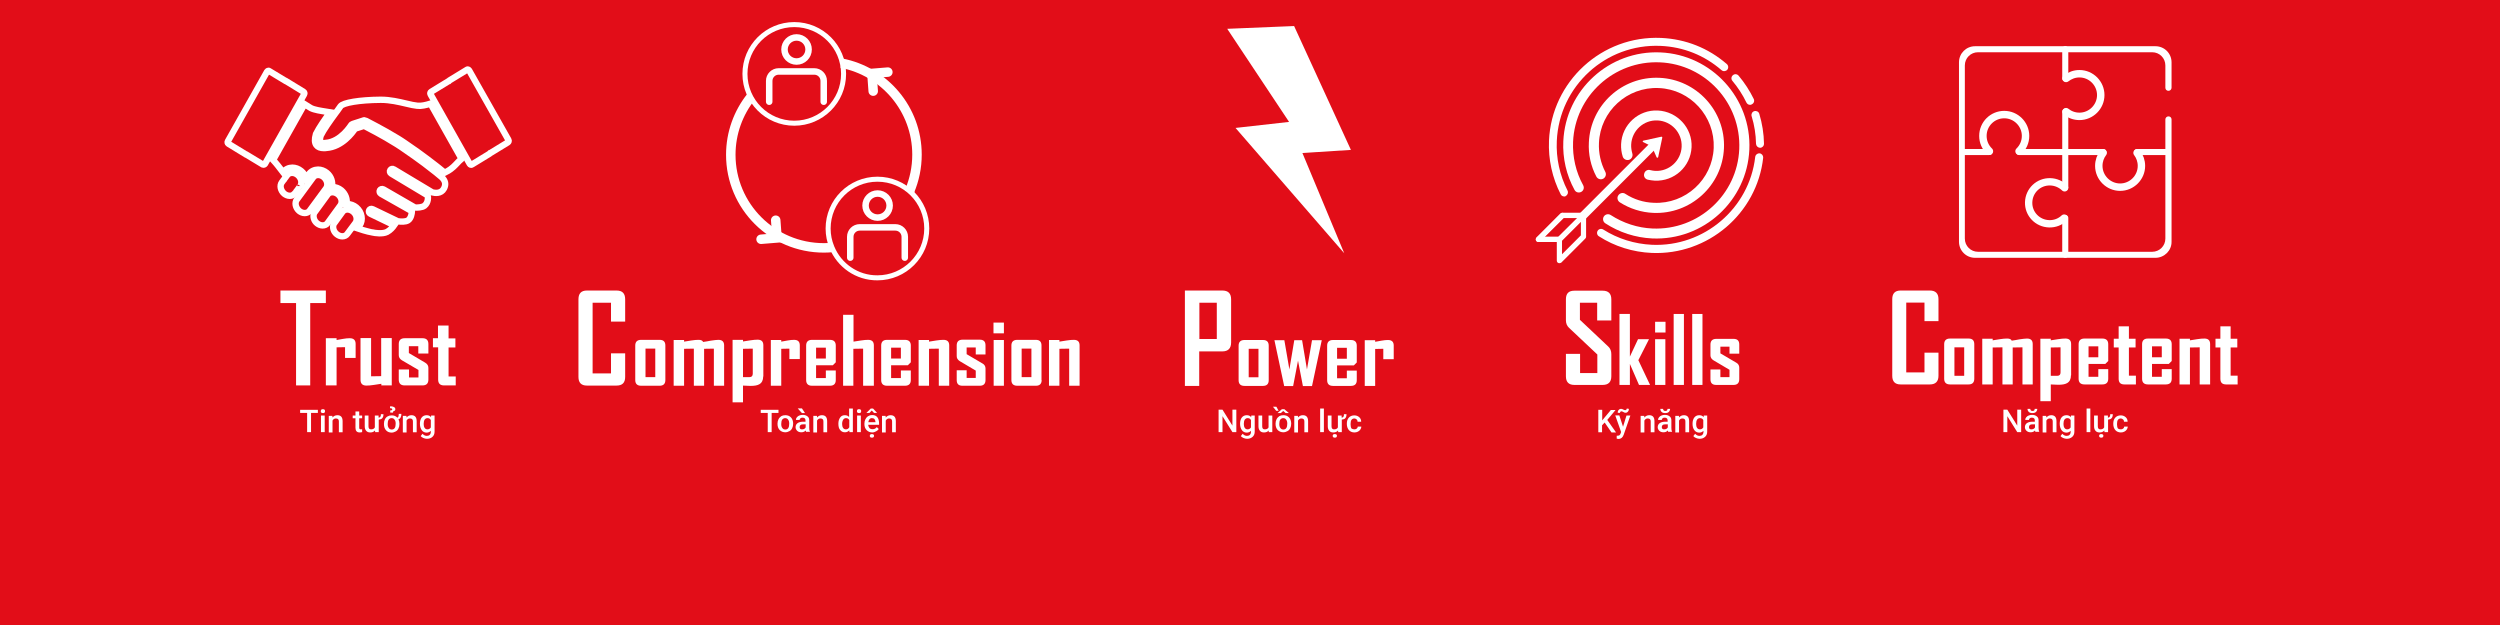 <?xml version="1.0" encoding="UTF-8"?> <!-- Generator: Adobe Illustrator 25.3.1, SVG Export Plug-In . SVG Version: 6.00 Build 0) --> <svg xmlns="http://www.w3.org/2000/svg" xmlns:xlink="http://www.w3.org/1999/xlink" version="1.1" id="Layer_1" x="0px" y="0px" viewBox="0 0 1536 384" style="enable-background:new 0 0 1536 384;" xml:space="preserve"> <style type="text/css"> .st0{fill:#E20D18;} .st1{fill:none;stroke:#FFFFFF;stroke-width:3.905;stroke-miterlimit:10;} .st2{fill:#FFFFFF;} .st3{fill:none;stroke:#FFFFFF;stroke-width:3.088;stroke-miterlimit:10;} .st4{fill:none;stroke:#FFFFFF;stroke-width:5.824;stroke-miterlimit:10;} .st5{fill:none;stroke:#FFFFFF;stroke-width:5.824;stroke-linecap:round;stroke-miterlimit:10;} .st6{fill:none;stroke:#FFFFFF;stroke-width:4;stroke-miterlimit:10;} .st7{fill:none;stroke:#FFFFFF;stroke-width:4;stroke-linecap:round;stroke-miterlimit:10;} .st8{fill:none;stroke:#FFFFFF;stroke-width:3.728;stroke-linecap:round;stroke-miterlimit:10;} .st9{fill:none;stroke:#FFFFFF;stroke-width:4.507;stroke-linecap:round;stroke-miterlimit:10;} .st10{fill:none;stroke:#FFFFFF;stroke-width:4.556;stroke-linecap:round;stroke-miterlimit:10;} .st11{fill:none;stroke:#FFFFFF;stroke-width:4.572;stroke-linecap:round;stroke-miterlimit:10;} </style> <rect class="st0" width="1536" height="384"></rect> <g> <path class="st1" d="M267.8,105.9c-2-1.6-4.6-3.6-7.1-5.5c-3.4-2.5-8-5.9-14.1-10c-0.7-0.5-1.5-1-2.3-1.5c-0.4-0.3-0.9-0.5-1.3-0.8 c-7.6-4.8-17-9.6-19.3-10.8l-5.6,1.8c-1.5,2.3-7.9,11.1-17.6,11.8c-0.5,0.1-1.1,0.1-1.5,0.1c-2.2,0-3.7-0.6-4.6-1.8 c-1.1-1.5-1.2-3.6-0.3-6.7c0-0.1,0.1-0.2,0.1-0.3c1.8-3.6,5.4-8.8,8.6-13.2c-0.6-0.1-1.3-0.2-1.9-0.3c-3.8-0.6-7.8-1.2-9.9-2.3 c-0.9-0.5-2.3-1.4-3.9-2.4l-19.3,34.3l1.6,1.8c0.1,0.1,2,2.4,4.6,5.8l0-0.1c1.3-1.8,3.4-2.8,5.6-2.8c1.9,0,3.8,0.7,5.4,2 c1.5,1.2,2.5,2.8,3,4.5l1.8-2.5c1.3-1.8,3.4-2.8,5.6-2.8c1.9,0,3.8,0.7,5.4,2c2.7,2.2,3.8,5.7,3.1,8.7c0.1,0,0.2,0,0.4,0 c1.9,0,3.8,0.7,5.4,2c2.6,2.2,3.8,5.6,3.2,8.5c0.2,0,0.4,0,0.6,0c1.9,0,3.8,0.7,5.4,2c3.5,2.9,4.4,7.9,2,11.2l-1.3,1.7 c5.6,1.9,8.9,2.5,9,2.5c0,0,0.1,0,0.1,0c1.6,0.4,6.4,1.1,9.1-0.3c2-1.1,3.5-2.8,4.4-4.1l-14.7-7.1c-0.8-0.4-1.1-1.3-0.7-2.1 c0.4-0.8,1.3-1.1,2.1-0.7l15.6,7.5c0.1,0,0.2,0,0.4,0c1.1,0.2,4.2,0.4,5.8-0.6c1.9-1.3,2.3-4.2,2.4-5.6L234,119 c-0.7-0.4-1-1.4-0.6-2.1c0.4-0.7,1.4-1,2.1-0.6l19.4,11.2c1.4,0.1,4.5,0,5.9-1.1c2.5-2,2.2-5.3,2-6.3l-22.5-13.5 c-0.7-0.4-1-1.4-0.5-2.1c0.4-0.7,1.4-1,2.1-0.5l23.7,14.2c1.6,0.4,5.4,1,7.2-2.4c1.3-2.5,0.9-4.8-1.5-7L267.8,105.9z"></path> <path class="st1" d="M200.3,115.8c1.5-2,0.8-5.1-1.4-7c-1-0.8-2.2-1.3-3.4-1.3c-1.3,0-2.4,0.5-3.1,1.5l-10,13.6 c-1.5,2-0.8,5.1,1.4,7c1,0.8,2.2,1.3,3.4,1.3c1.3,0,2.4-0.5,3.1-1.5l0,0L200.3,115.8z"></path> <path class="st1" d="M207.7,119.4c-1-0.8-2.2-1.3-3.4-1.3c-1,0-1.9,0.3-2.6,0.9c-0.2,0.2-8.2,11.2-8.2,11.2 c-0.1,0.1-0.1,0.2-0.2,0.3c-0.1,0.2-0.3,0.4-0.4,0.7c-0.7,1.9,0,4.5,1.9,6c1,0.8,2.2,1.3,3.4,1.3c1.3,0,2.4-0.5,3.1-1.5l7.7-10.6 C210.6,124.4,210,121.3,207.7,119.4"></path> <path class="st1" d="M216.9,130c-1-0.8-2.2-1.3-3.4-1.3c-1.3,0-2.4,0.5-3.1,1.5c0,0-5.3,7.3-5.4,7.5c-0.8,2-0.1,4.6,1.9,6.2 c1,0.8,2.2,1.3,3.4,1.3c1.3,0,2.4-0.5,3.1-1.5l5-6.7C219.8,135,219.2,131.8,216.9,130"></path> <path class="st1" d="M184.5,114.3c1.3-2,0.6-5-1.6-6.8c-1-0.8-2.2-1.3-3.4-1.3c-1.3,0-2.4,0.5-3.1,1.5l-3.2,4.3 c-1.5,2-0.8,5.1,1.4,7c1,0.8,2.2,1.3,3.4,1.3c1,0,1.9-0.3,2.5-0.9C180.9,119.3,184.5,114.4,184.5,114.3"></path> <path class="st1" d="M256.6,65c-2-0.2-4.4-0.7-7.2-1.4c-4.3-1-9.7-2.3-15.3-2.3l-0.4,0c-12.7,0.1-23,1.8-24.5,4 c-0.4,0.5-0.8,1.1-1.2,1.7c-0.3,0.5-0.7,0.9-1,1.4c-0.3,0.4-0.6,0.8-0.9,1.2c-3.3,4.5-7.3,10.1-9.1,13.8c-0.7,2.6-0.4,3.5-0.2,3.9 c0.4,0.5,1.3,0.6,2.1,0.6c0.4,0,0.8,0,1.3-0.1c9.3-0.7,15.4-10.8,15.5-10.9c0.2-0.3,0.5-0.6,0.9-0.7l3.1-1l3.7-1.2 c0.2,0,0.3-0.1,0.5-0.1c0.2,0,0.5,0.1,0.7,0.2c0.1,0.1,11.1,5.6,20,11.1c0.6,0.4,1.3,0.8,1.9,1.2c0.7,0.5,1.4,0.9,2.1,1.4 c6,4.1,10.5,7.3,13.9,9.9c5,3.7,7.3,5.7,7.5,5.8l0,0l3.2,2.6c0,0,0,0,0,0c1-0.5,3.1-1.5,5.3-3.5c1-0.9,1.6-1.6,2.3-2.3 c0.8-0.9,1.6-1.7,2.7-2.6c0,0,0.1,0,0.1-0.1l-19.1-33.9C261.6,64.6,258.9,65.2,256.6,65"></path> <path class="st1" d="M186.9,57.9l-24.1,42.8c-0.3,0.4-0.8,0.6-1.3,0.4l-10.1-6.1h0c-0.1,0-0.2-0.1-0.3-0.1l-10.8-6.6 c-0.5-0.3-0.6-1-0.3-1.5l24.1-42.8c0.2-0.3,0.5-0.5,0.8-0.5c0.2,0,0.3,0,0.4,0.1l10.1,6.1c0.1,0,0.2,0.1,0.3,0.1l10.8,6.6 C187,56.7,187.2,57.4,186.9,57.9z"></path> <path class="st1" d="M312,87.5l-10.8,6.6c-0.1,0-0.1,0.1-0.2,0.1c-0.1,0.1-0.2,0.2-0.3,0.3l-10.8,6.6c-0.4,0.3-1,0.1-1.3-0.4 l-24.1-42.8c-0.3-0.5-0.1-1.2,0.4-1.5l10.8-6.6c0.1,0,0.1-0.1,0.2-0.1c0.1-0.1,0.2-0.2,0.3-0.3l10.8-6.6c0.1-0.1,0.3-0.1,0.4-0.1 c0.3,0,0.6,0.2,0.8,0.5L312.4,86C312.7,86.5,312.5,87.2,312,87.5z"></path> </g> <g> <path class="st2" d="M200.2,186.2h-9.6v50.6h-8.7v-50.6h-9.6v-7.7h27.9V186.2z"></path> <path class="st2" d="M218.5,219.9h-6.5v-6.6l-5.2,0.1v23.4h-6.6v-29h6.6v1.1c1.4-0.2,2.7-0.5,4-0.7c1.6-0.3,3-0.4,4.1-0.4 c2.4,0,3.6,1.2,3.6,3.5V219.9z"></path> <path class="st2" d="M240.8,236.8h-6.5v-1c-1.5,0.2-3,0.5-4.6,0.7c-1.9,0.3-3.4,0.4-4.6,0.4c-2.4,0-3.6-1.2-3.6-3.6v-25.6h6.5v23.5 l6.2-0.1v-23.4h6.5V236.8z"></path> <path class="st2" d="M263.2,233.2c0,2.4-1.2,3.6-3.6,3.6h-11c-2.4,0-3.6-1.2-3.6-3.6V227h6.3v4.9h5.8v-4.6l-10.1-5.9 c-1.3-0.8-2-1.8-2-3.2v-6.8c0-2.4,1.2-3.6,3.7-3.6h10.9c2.4,0,3.6,1.2,3.6,3.6v5.8H257v-4.5h-5.8v4.2l10,5.9c1.3,0.8,2,1.8,2,3.2 V233.2z"></path> <path class="st2" d="M280.1,236.8h-7.3c-2.4,0-3.6-1.2-3.6-3.6v-19.8H266v-5.6h3.1V200h6.5v7.9h4.2v5.6h-4.2v17.8h4.4V236.8z"></path> </g> <g> <path class="st2" d="M384.1,231.6c0,3.6-1.8,5.3-5.3,5.3h-18.2c-3.5,0-5.2-1.8-5.2-5.3v-47.7c0-3.6,1.7-5.4,5.2-5.4h18.2 c3.6,0,5.3,1.8,5.3,5.4v13.7h-8.7V186h-11.3v43.4h11.3v-12.3h8.7V231.6z"></path> <path class="st2" d="M408.8,233.5c0,2.3-1.2,3.5-3.5,3.5h-11.4c-2.4,0-3.6-1.2-3.6-3.5v-21.2c0-2.3,1.2-3.5,3.6-3.5h11.4 c2.4,0,3.5,1.2,3.5,3.5V233.5z M402.6,231.7v-17.5h-6v17.5H402.6z"></path> <path class="st2" d="M444.9,237h-6.3v-22.8l-6,0.1V237h-6.3v-22.8l-6,0.1V237h-6.4v-28.1h6.4v1c1.5-0.2,3-0.5,4.4-0.7 c1.8-0.3,3.3-0.4,4.5-0.4c1.5,0,2.4,0.4,2.8,1.3c1.6-0.2,3.1-0.5,4.7-0.8c2.1-0.3,3.6-0.5,4.7-0.5c2.3,0,3.5,1.1,3.5,3.4V237z"></path> <path class="st2" d="M468.9,231.3c0,2.3-0.8,3.9-2.4,4.8c-1.2,0.7-3,1-5.4,1c-0.6,0-1.3,0-2.4-0.1c-1,0-1.7-0.1-2.2-0.1v10.3h-6.4 v-38.4h6.4v1c1.5-0.2,3-0.5,4.5-0.7c1.9-0.3,3.4-0.4,4.5-0.4c2.3,0,3.5,1.1,3.5,3.4V231.3z M462.5,229.6v-15.4l-6,0.1v17.4h4 C461.8,231.7,462.5,231,462.5,229.6z"></path> <path class="st2" d="M491.3,220.6H485v-6.4l-5,0.1V237h-6.4v-28.1h6.4v1c1.3-0.2,2.6-0.5,3.9-0.7c1.6-0.3,2.9-0.4,4-0.4 c2.3,0,3.5,1.1,3.5,3.4V220.6z"></path> <path class="st2" d="M513.5,233.5c0,2.3-1.2,3.5-3.6,3.5h-11c-2.4,0-3.6-1.2-3.6-3.5v-21.2c0-2.3,1.2-3.5,3.6-3.5h11 c2.4,0,3.6,1.2,3.6,3.5v10.3l-1.8,1.8h-10.3v7.9h6v-4.7h6.1V233.5z M507.4,220.3v-6.7h-6v6.7H507.4z"></path> <path class="st2" d="M536.7,237h-6.4v-22.8l-6,0.1V237H518v-43.6h6.4v16.5c1.5-0.2,3-0.5,4.5-0.7c1.9-0.3,3.4-0.4,4.5-0.4 c2.3,0,3.5,1.1,3.5,3.4V237z"></path> <path class="st2" d="M559.6,233.5c0,2.3-1.2,3.5-3.6,3.5h-11c-2.4,0-3.6-1.2-3.6-3.5v-21.2c0-2.3,1.2-3.5,3.6-3.5h11 c2.4,0,3.6,1.2,3.6,3.5v10.3l-1.8,1.8h-10.3v7.9h6v-4.7h6.1V233.5z M553.5,220.3v-6.7h-6v6.7H553.5z"></path> <path class="st2" d="M583.2,237h-6.4v-22.8l-6,0.1V237h-6.4v-28.1h6.4v1c1.5-0.2,3-0.5,4.4-0.7c1.8-0.3,3.3-0.4,4.5-0.4 c2.3,0,3.5,1.1,3.5,3.4V237z"></path> <path class="st2" d="M605.5,233.5c0,2.3-1.2,3.5-3.5,3.5h-10.7c-2.4,0-3.5-1.2-3.5-3.5v-6h6.1v4.7h5.6v-4.5l-9.8-5.8 c-1.3-0.8-1.9-1.8-1.9-3.1v-6.6c0-2.3,1.2-3.5,3.6-3.5H602c2.4,0,3.5,1.2,3.5,3.5v5.6h-6v-4.3h-5.6v4.1l9.7,5.7 c1.3,0.7,1.9,1.8,1.9,3.1V233.5z"></path> <path class="st2" d="M616.8,204.8h-6.4v-6.6h6.4V204.8z M616.8,237h-6.3v-28.1h6.3V237z"></path> <path class="st2" d="M640,233.5c0,2.3-1.2,3.5-3.5,3.5H625c-2.4,0-3.6-1.2-3.6-3.5v-21.2c0-2.3,1.2-3.5,3.6-3.5h11.4 c2.4,0,3.5,1.2,3.5,3.5V233.5z M633.7,231.7v-17.5h-6v17.5H633.7z"></path> <path class="st2" d="M663.3,237h-6.4v-22.8l-6,0.1V237h-6.4v-28.1h6.4v1c1.5-0.2,3-0.5,4.4-0.7c1.8-0.3,3.3-0.4,4.5-0.4 c2.3,0,3.5,1.1,3.5,3.4V237z"></path> </g> <g> <path class="st2" d="M990,231.2c0,3.5-1.8,5.3-5.3,5.3h-17.4c-3.5,0-5.2-1.8-5.2-5.3v-13.8h8.7v11.8h10.6v-11.4L964,201.4 c-1.3-1.2-1.9-2.8-1.9-4.6v-12.9c0-3.6,1.7-5.3,5.2-5.3h17.4c3.5,0,5.3,1.8,5.3,5.3v13h-8.7v-10.9h-10.6v10.5l17.4,16.4 c1.3,1.2,1.9,2.8,1.9,4.7V231.2z"></path> <path class="st2" d="M1013.8,236.5h-6.8l-5.6-12.9v12.9h-6.4v-43.6h6.4v26.2l5-10.7h6.7v0.1l-6.5,12.8L1013.8,236.5z"></path> <path class="st2" d="M1023.3,204.3h-6.4v-6.6h6.4V204.3z M1023.2,236.5h-6.3v-28.1h6.3V236.5z"></path> <path class="st2" d="M1034.6,236.5h-6.3v-43.6h6.3V236.5z"></path> <path class="st2" d="M1046,236.5h-6.3v-43.6h6.3V236.5z"></path> <path class="st2" d="M1068.6,233c0,2.3-1.2,3.5-3.5,3.5h-10.7c-2.4,0-3.5-1.2-3.5-3.5v-6h6.1v4.7h5.6v-4.5l-9.8-5.8 c-1.3-0.8-1.9-1.8-1.9-3.1v-6.6c0-2.3,1.2-3.5,3.6-3.5h10.6c2.4,0,3.5,1.2,3.5,3.5v5.6h-6v-4.3h-5.6v4.1l9.7,5.7 c1.3,0.7,1.9,1.8,1.9,3.1V233z"></path> </g> <g> <path class="st2" d="M1191,230.9c0,3.5-1.8,5.3-5.3,5.3h-18c-3.4,0-5.1-1.8-5.1-5.3v-47.1c0-3.5,1.7-5.3,5.1-5.3h18 c3.5,0,5.3,1.8,5.3,5.3v13.5h-8.6v-11.4h-11.2v42.9h11.2v-12.1h8.6V230.9z"></path> <path class="st2" d="M1213,232.7c0,2.3-1.2,3.5-3.5,3.5h-11.4c-2.4,0-3.6-1.2-3.6-3.5v-21.2c0-2.3,1.2-3.5,3.6-3.5h11.4 c2.4,0,3.5,1.2,3.5,3.5V232.7z M1206.8,230.9v-17.5h-6v17.5H1206.8z"></path> <path class="st2" d="M1248.9,236.2h-6.3v-22.8l-6,0.1v22.7h-6.3v-22.8l-6,0.1v22.7h-6.4v-28.1h6.4v1c1.5-0.2,3-0.5,4.4-0.7 c1.8-0.3,3.3-0.4,4.5-0.4c1.5,0,2.4,0.4,2.8,1.3c1.6-0.2,3.1-0.5,4.7-0.8c2.1-0.3,3.6-0.5,4.7-0.5c2.3,0,3.5,1.1,3.5,3.4V236.2z"></path> <path class="st2" d="M1272.4,230.6c0,2.3-0.8,3.9-2.4,4.8c-1.2,0.7-3,1-5.4,1c-0.6,0-1.3,0-2.4-0.1c-1,0-1.7-0.1-2.2-0.1v10.3h-6.4 v-38.4h6.4v1c1.5-0.2,3-0.5,4.5-0.7c1.9-0.3,3.4-0.4,4.5-0.4c2.3,0,3.5,1.1,3.5,3.4V230.6z M1266,228.8v-15.4l-6,0.1v17.4h4 C1265.3,230.9,1266,230.2,1266,228.8z"></path> <path class="st2" d="M1295.3,232.7c0,2.3-1.2,3.5-3.6,3.5h-11c-2.4,0-3.6-1.2-3.6-3.5v-21.2c0-2.3,1.2-3.5,3.6-3.5h11 c2.4,0,3.6,1.2,3.6,3.5v10.3l-1.8,1.8h-10.3v7.9h6v-4.7h6.1V232.7z M1289.2,219.5v-6.7h-6v6.7H1289.2z"></path> <path class="st2" d="M1312.3,236.2h-7.1c-2.4,0-3.5-1.2-3.5-3.5v-19.2h-3v-5.4h3v-7.6h6.3v7.6h4.1v5.4h-4.1v17.3h4.3V236.2z"></path> <path class="st2" d="M1334.3,232.7c0,2.3-1.2,3.5-3.6,3.5h-11c-2.4,0-3.6-1.2-3.6-3.5v-21.2c0-2.3,1.2-3.5,3.6-3.5h11 c2.4,0,3.6,1.2,3.6,3.5v10.3l-1.8,1.8h-10.3v7.9h6v-4.7h6.1V232.7z M1328.2,219.5v-6.7h-6v6.7H1328.2z"></path> <path class="st2" d="M1357.9,236.2h-6.4v-22.8l-6,0.1v22.7h-6.4v-28.1h6.4v1c1.5-0.2,3-0.5,4.4-0.7c1.8-0.3,3.3-0.4,4.5-0.4 c2.3,0,3.5,1.1,3.5,3.4V236.2z"></path> <path class="st2" d="M1374.8,236.2h-7.1c-2.4,0-3.5-1.2-3.5-3.5v-19.2h-3v-5.4h3v-7.6h6.3v7.6h4.1v5.4h-4.1v17.3h4.3V236.2z"></path> </g> <g> <path class="st2" d="M195.4,253.7h-4.3v11.8h-2.4v-11.8h-4.3v-1.9h10.9V253.7z"></path> <path class="st2" d="M197.1,252.6c0-0.4,0.1-0.6,0.3-0.9c0.2-0.2,0.5-0.3,1-0.3c0.4,0,0.7,0.1,1,0.3c0.2,0.2,0.3,0.5,0.3,0.9 c0,0.3-0.1,0.6-0.3,0.9s-0.5,0.3-1,0.3c-0.4,0-0.7-0.1-1-0.3S197.1,253,197.1,252.6z M199.5,265.5h-2.3v-10.2h2.3V265.5z"></path> <path class="st2" d="M204.2,255.3l0.1,1.2c0.8-0.9,1.7-1.4,3-1.4c2.1,0,3.2,1.2,3.2,3.7v6.8h-2.3v-6.6c0-0.6-0.1-1.1-0.4-1.4 c-0.3-0.3-0.7-0.5-1.4-0.5c-0.9,0-1.6,0.4-2.1,1.3v7.3H202v-10.2H204.2z"></path> <path class="st2" d="M220.7,252.8v2.5h1.8v1.7h-1.8v5.7c0,0.4,0.1,0.7,0.2,0.8c0.2,0.2,0.4,0.3,0.8,0.3c0.3,0,0.5,0,0.8-0.1v1.8 c-0.5,0.1-1,0.2-1.5,0.2c-1.8,0-2.6-1-2.6-2.9V257h-1.7v-1.7h1.7v-2.5H220.7z"></path> <path class="st2" d="M235.6,254.4c0,1.1-0.2,1.9-0.7,2.5s-1.2,0.8-2.2,0.9v7.7h-2.2l-0.1-1c-0.7,0.8-1.6,1.2-2.9,1.2 c-1.1,0-1.9-0.3-2.5-1c-0.6-0.6-0.9-1.6-0.9-2.8v-6.6h2.3v6.6c0,1.3,0.5,1.9,1.6,1.9c1.1,0,1.9-0.4,2.3-1.2v-7.3h2.3v1.3 c0.5,0,0.8-0.2,1-0.4c0.2-0.2,0.3-0.6,0.4-1l0-0.7H235.6z"></path> <path class="st2" d="M235.9,260.3c0-1,0.2-1.9,0.6-2.7c0.4-0.8,0.9-1.4,1.7-1.8c0.7-0.4,1.5-0.6,2.5-0.6c1.4,0,2.6,0.5,3.4,1.4 c0.3-0.1,0.6-0.3,0.7-0.7s0.2-0.9,0.2-1.6h1.6c0,0.8-0.1,1.5-0.4,2.1c-0.3,0.6-0.7,1-1.4,1.2c0.4,0.8,0.6,1.7,0.6,2.7v0.3 c0,1-0.2,1.9-0.6,2.7c-0.4,0.8-0.9,1.4-1.7,1.8s-1.6,0.7-2.5,0.7c-1.4,0-2.6-0.5-3.4-1.4c-0.9-1-1.3-2.2-1.3-3.9V260.3z M238.2,260.5c0,1.1,0.2,1.9,0.7,2.5c0.4,0.6,1,0.9,1.8,0.9s1.4-0.3,1.8-0.9s0.6-1.5,0.6-2.7c0-1.1-0.2-1.9-0.7-2.5 c-0.4-0.6-1-0.9-1.8-0.9c-0.8,0-1.3,0.3-1.8,0.9C238.4,258.4,238.2,259.3,238.2,260.5z M239.8,253.6l-0.1-1.4c0.5,0,0.8-0.1,1-0.2 c0.2-0.1,0.3-0.2,0.3-0.5c0-0.5-0.5-0.7-1.4-0.7l0.1-1.2c1.1,0,1.9,0.2,2.4,0.5c0.5,0.3,0.8,0.8,0.8,1.3c0,0.4-0.1,0.7-0.4,0.9 c-0.2,0.2-0.6,0.4-1,0.5v0.7H239.8z"></path> <path class="st2" d="M249.7,255.3l0.1,1.2c0.8-0.9,1.7-1.4,3-1.4c2.1,0,3.2,1.2,3.2,3.7v6.8h-2.3v-6.6c0-0.6-0.1-1.1-0.4-1.4 c-0.3-0.3-0.7-0.5-1.4-0.5c-0.9,0-1.6,0.4-2.1,1.3v7.3h-2.3v-10.2H249.7z"></path> <path class="st2" d="M258,260.3c0-1.6,0.4-2.9,1.1-3.8c0.7-0.9,1.7-1.4,3-1.4c1.2,0,2.1,0.4,2.7,1.2l0.1-1h2.1v9.9 c0,1.3-0.4,2.4-1.3,3.2c-0.8,0.8-2,1.2-3.4,1.2c-0.8,0-1.5-0.2-2.2-0.5s-1.3-0.7-1.6-1.2l1.1-1.4c0.7,0.8,1.6,1.3,2.6,1.3 c0.8,0,1.4-0.2,1.8-0.6c0.4-0.4,0.7-1,0.7-1.8v-0.7c-0.7,0.7-1.5,1.1-2.6,1.1c-1.2,0-2.2-0.5-2.9-1.4 C258.4,263.3,258,262,258,260.3z M260.3,260.5c0,1,0.2,1.8,0.6,2.4s1,0.9,1.7,0.9c0.9,0,1.6-0.4,2.1-1.2v-4.5 c-0.4-0.8-1.1-1.2-2-1.2c-0.8,0-1.3,0.3-1.8,0.9C260.5,258.5,260.3,259.3,260.3,260.5z"></path> </g> <g> <path class="st2" d="M478.4,253.7h-4.3v11.8h-2.4v-11.8h-4.3v-1.9h10.9V253.7z"></path> <path class="st2" d="M477.7,260.3c0-1,0.2-1.9,0.6-2.7c0.4-0.8,1-1.4,1.7-1.9c0.7-0.4,1.5-0.6,2.5-0.6c1.4,0,2.5,0.4,3.4,1.3 c0.9,0.9,1.3,2.1,1.4,3.5l0,0.5c0,1-0.2,1.9-0.6,2.7c-0.4,0.8-0.9,1.4-1.7,1.8c-0.7,0.4-1.6,0.7-2.5,0.7c-1.4,0-2.6-0.5-3.5-1.4 c-0.9-1-1.3-2.2-1.3-3.8V260.3z M480,260.5c0,1.1,0.2,1.9,0.7,2.5c0.4,0.6,1,0.9,1.8,0.9s1.4-0.3,1.8-0.9s0.6-1.5,0.6-2.7 c0-1-0.2-1.9-0.7-2.5c-0.4-0.6-1-0.9-1.8-0.9c-0.7,0-1.3,0.3-1.8,0.9C480.2,258.4,480,259.3,480,260.5z"></path> <path class="st2" d="M495.3,265.5c-0.1-0.2-0.2-0.5-0.3-1c-0.7,0.8-1.6,1.1-2.7,1.1c-1,0-1.9-0.3-2.5-0.9s-1-1.3-1-2.2 c0-1.1,0.4-1.9,1.2-2.5s2-0.9,3.5-0.9h1.4v-0.7c0-0.5-0.1-1-0.4-1.3c-0.3-0.3-0.7-0.5-1.4-0.5c-0.5,0-1,0.1-1.3,0.4 c-0.3,0.3-0.5,0.6-0.5,1h-2.3c0-0.6,0.2-1.1,0.6-1.6c0.4-0.5,0.9-0.9,1.5-1.1c0.6-0.3,1.4-0.4,2.1-0.4c1.2,0,2.1,0.3,2.9,0.9 s1.1,1.4,1.1,2.5v4.6c0,0.9,0.1,1.7,0.4,2.2v0.2H495.3z M494.6,253.8l-1.9,0l-2.6-2.9h2.6L494.6,253.8z M492.8,263.8 c0.5,0,0.9-0.1,1.3-0.3c0.4-0.2,0.7-0.5,0.9-0.9v-1.9h-1.2c-0.9,0-1.5,0.1-1.9,0.4c-0.4,0.3-0.6,0.7-0.6,1.3c0,0.4,0.1,0.8,0.4,1.1 C491.9,263.7,492.3,263.8,492.8,263.8z"></path> <path class="st2" d="M501.9,255.3l0.1,1.2c0.8-0.9,1.7-1.4,3-1.4c2.1,0,3.2,1.2,3.2,3.7v6.8h-2.3v-6.6c0-0.6-0.1-1.1-0.4-1.4 c-0.3-0.3-0.7-0.5-1.4-0.5c-0.9,0-1.6,0.4-2.1,1.3v7.3h-2.3v-10.2H501.9z"></path> <path class="st2" d="M515.1,260.3c0-1.6,0.4-2.8,1.1-3.8c0.7-1,1.7-1.4,2.9-1.4c1.1,0,2,0.4,2.6,1.1V251h2.3v14.5h-2.1l-0.1-1.1 c-0.7,0.8-1.6,1.2-2.7,1.2c-1.2,0-2.2-0.5-2.9-1.4C515.4,263.3,515.1,262,515.1,260.3z M517.4,260.5c0,1,0.2,1.8,0.6,2.4 c0.4,0.6,1,0.9,1.7,0.9c0.9,0,1.6-0.4,2.1-1.3v-4.4c-0.4-0.8-1.1-1.2-2-1.2c-0.7,0-1.3,0.3-1.7,0.9S517.4,259.3,517.4,260.5z"></path> <path class="st2" d="M526.5,252.6c0-0.4,0.1-0.6,0.3-0.9c0.2-0.2,0.5-0.3,1-0.3s0.7,0.1,1,0.3c0.2,0.2,0.3,0.5,0.3,0.9 c0,0.3-0.1,0.6-0.3,0.9s-0.5,0.3-1,0.3s-0.7-0.1-1-0.3C526.6,253.3,526.5,253,526.5,252.6z M528.9,265.5h-2.3v-10.2h2.3V265.5z"></path> <path class="st2" d="M536,265.7c-1.5,0-2.6-0.5-3.5-1.4s-1.4-2.1-1.4-3.7v-0.3c0-1,0.2-1.9,0.6-2.7s0.9-1.4,1.7-1.9 s1.5-0.7,2.4-0.7c1.4,0,2.5,0.4,3.2,1.3s1.1,2.1,1.1,3.8v0.9h-6.7c0.1,0.8,0.4,1.5,0.8,2c0.5,0.5,1.1,0.7,1.9,0.7 c1.1,0,1.9-0.4,2.6-1.3l1.2,1.2c-0.4,0.6-1,1.1-1.6,1.4S536.9,265.7,536,265.7z M538.8,253.6v0.1l-1.8,0l-1.4-1.5l-1.4,1.5l-1.8,0 v-0.1l2.6-2.6h1.4L538.8,253.6z M535.7,256.9c-0.6,0-1.1,0.2-1.5,0.7s-0.6,1.1-0.7,1.8h4.4v-0.2c-0.1-0.8-0.3-1.3-0.6-1.7 S536.4,256.9,535.7,256.9z M534.4,267.8c0-0.3,0.1-0.6,0.3-0.8s0.5-0.3,1-0.3s0.7,0.1,1,0.3s0.3,0.5,0.3,0.8c0,0.3-0.1,0.6-0.3,0.8 c-0.2,0.2-0.5,0.3-1,0.3s-0.7-0.1-1-0.3C534.5,268.4,534.4,268.1,534.4,267.8z"></path> <path class="st2" d="M544.1,255.3l0.1,1.2c0.8-0.9,1.7-1.4,3-1.4c2.1,0,3.2,1.2,3.2,3.7v6.8h-2.3v-6.6c0-0.6-0.1-1.1-0.4-1.4 c-0.3-0.3-0.7-0.5-1.4-0.5c-0.9,0-1.6,0.4-2.1,1.3v7.3h-2.3v-10.2H544.1z"></path> </g> <g> <g> <path class="st2" d="M756.4,210.4c0,3.6-1.8,5.5-5.4,5.5h-14.2v21.2h-8.8v-58.6h23c3.6,0,5.4,1.8,5.4,5.4V210.4z M747.6,208.4V186 h-10.7v22.3H747.6z"></path> <path class="st2" d="M779.5,233.6c0,2.3-1.2,3.5-3.5,3.5h-11.4c-2.4,0-3.6-1.2-3.6-3.5v-21.2c0-2.3,1.2-3.5,3.6-3.5h11.4 c2.4,0,3.5,1.2,3.5,3.5V233.6z M773.2,231.8v-17.5h-6v17.5H773.2z"></path> <path class="st2" d="M812.1,209l-6,28.2h-5.6l-3-15.6l-3,15.6h-5.5l-6-28.2h6.1l3.1,18l3-18h4.8l3,18l3.1-18H812.1z"></path> <path class="st2" d="M833.6,233.6c0,2.3-1.2,3.5-3.6,3.5h-11c-2.4,0-3.6-1.2-3.6-3.5v-21.2c0-2.3,1.2-3.5,3.6-3.5h11 c2.4,0,3.6,1.2,3.6,3.5v10.3l-1.8,1.8h-10.3v7.9h6v-4.7h6.1V233.6z M827.5,220.4v-6.7h-6v6.7H827.5z"></path> <path class="st2" d="M856.2,220.7h-6.3v-6.4l-5,0.1v22.7h-6.4V209h6.4v1c1.3-0.2,2.6-0.5,3.9-0.7c1.6-0.3,2.9-0.4,4-0.4 c2.3,0,3.5,1.1,3.5,3.4V220.7z"></path> </g> <g> <path class="st2" d="M759.6,265.5h-2.4l-6.1-9.8v9.8h-2.4v-13.8h2.4l6.1,9.8v-9.8h2.4V265.5z"></path> <path class="st2" d="M761.9,260.3c0-1.6,0.4-2.9,1.1-3.8c0.7-0.9,1.7-1.4,3-1.4c1.2,0,2.1,0.4,2.7,1.2l0.1-1h2.1v9.9 c0,1.3-0.4,2.4-1.3,3.2s-2,1.2-3.4,1.2c-0.7,0-1.5-0.2-2.2-0.5c-0.7-0.3-1.3-0.7-1.6-1.2l1.1-1.4c0.7,0.8,1.6,1.3,2.6,1.3 c0.8,0,1.4-0.2,1.8-0.6c0.4-0.4,0.7-1,0.7-1.8v-0.7c-0.7,0.7-1.5,1.1-2.6,1.1c-1.2,0-2.2-0.5-2.9-1.4 C762.3,263.3,761.9,262,761.9,260.3z M764.2,260.5c0,1,0.2,1.8,0.6,2.4c0.4,0.6,1,0.9,1.7,0.9c0.9,0,1.6-0.4,2.1-1.2v-4.5 c-0.4-0.8-1.1-1.2-2-1.2c-0.8,0-1.3,0.3-1.8,0.9C764.4,258.5,764.2,259.3,764.2,260.5z"></path> <path class="st2" d="M779.5,264.5c-0.7,0.8-1.6,1.2-2.9,1.2c-1.1,0-1.9-0.3-2.5-1s-0.9-1.6-0.9-2.8v-6.6h2.3v6.6 c0,1.3,0.5,1.9,1.6,1.9c1.1,0,1.9-0.4,2.3-1.2v-7.3h2.3v10.2h-2.2L779.5,264.5z"></path> <path class="st2" d="M785.6,252.4l-1.5,0l-2-2.5h2.1L785.6,252.4z M783.7,260.3c0-1,0.2-1.9,0.6-2.7c0.4-0.8,1-1.4,1.7-1.9 c0.7-0.4,1.5-0.6,2.5-0.6c1.4,0,2.5,0.4,3.4,1.3c0.9,0.9,1.3,2.1,1.4,3.5l0,0.5c0,1-0.2,1.9-0.6,2.7c-0.4,0.8-0.9,1.4-1.7,1.8 c-0.7,0.4-1.6,0.7-2.5,0.7c-1.4,0-2.6-0.5-3.5-1.4c-0.9-1-1.3-2.2-1.3-3.8V260.3z M791.9,253.8l-2,0l-1.5-1.3l-1.5,1.3l-2,0 l2.7-2.4h1.5L791.9,253.8z M786,260.5c0,1.1,0.2,1.9,0.7,2.5c0.4,0.6,1,0.9,1.8,0.9s1.4-0.3,1.8-0.9s0.6-1.5,0.6-2.7 c0-1-0.2-1.9-0.7-2.5c-0.4-0.6-1-0.9-1.8-0.9c-0.7,0-1.3,0.3-1.8,0.9C786.2,258.4,786,259.3,786,260.5z"></path> <path class="st2" d="M797.4,255.3l0.1,1.2c0.8-0.9,1.7-1.4,3-1.4c2.1,0,3.2,1.2,3.2,3.7v6.8h-2.3v-6.6c0-0.6-0.1-1.1-0.4-1.4 c-0.3-0.3-0.7-0.5-1.4-0.5c-0.9,0-1.6,0.4-2.1,1.3v7.3h-2.3v-10.2H797.4z"></path> <path class="st2" d="M813.4,265.5h-2.3V251h2.3V265.5z"></path> <path class="st2" d="M827.3,254.4c0,1.1-0.2,1.9-0.7,2.5s-1.2,0.8-2.2,0.9v7.7h-2.2l-0.1-1c-0.7,0.8-1.6,1.2-2.9,1.2 c-1.1,0-1.9-0.3-2.5-1s-0.9-1.6-0.9-2.8v-6.6h2.3v6.6c0,1.3,0.5,1.9,1.6,1.9c1.1,0,1.9-0.4,2.3-1.2v-7.3h2.3v1.3 c0.5,0,0.8-0.2,1-0.4s0.3-0.6,0.4-1l0-0.7H827.3z M818.8,267.8c0-0.3,0.1-0.6,0.3-0.8c0.2-0.2,0.5-0.3,1-0.3s0.7,0.1,1,0.3 s0.3,0.5,0.3,0.8c0,0.3-0.1,0.6-0.3,0.8c-0.2,0.2-0.5,0.3-1,0.3s-0.7-0.1-1-0.3C818.9,268.4,818.8,268.1,818.8,267.8z"></path> <path class="st2" d="M832.2,263.8c0.6,0,1-0.2,1.4-0.5c0.4-0.3,0.6-0.7,0.6-1.2h2.2c0,0.6-0.2,1.2-0.6,1.8c-0.4,0.6-0.9,1-1.5,1.3 c-0.6,0.3-1.3,0.5-2.1,0.5c-1.4,0-2.6-0.5-3.4-1.4s-1.3-2.2-1.3-3.8v-0.2c0-1.6,0.4-2.8,1.2-3.7c0.8-0.9,2-1.4,3.4-1.4 c1.2,0,2.2,0.4,3,1.1c0.8,0.7,1.2,1.6,1.2,2.8h-2.2c0-0.6-0.2-1.1-0.6-1.4c-0.4-0.4-0.9-0.6-1.4-0.6c-0.7,0-1.3,0.3-1.7,0.8 c-0.4,0.5-0.6,1.4-0.6,2.5v0.4c0,1.1,0.2,1.9,0.6,2.5C830.9,263.6,831.5,263.8,832.2,263.8z"></path> </g> </g> <g> <path class="st2" d="M985.9,259.6l-1.6,1.7v4.3H982v-13.8h2.4v6.5l1.3-1.6l4-4.8h2.9l-5.1,6.1l5.4,7.7h-2.8L985.9,259.6z"></path> <path class="st2" d="M997.2,262.2l2.1-6.9h2.4l-4.1,11.8c-0.6,1.7-1.7,2.6-3.2,2.6c-0.3,0-0.7-0.1-1.1-0.2v-1.8l0.4,0 c0.6,0,1-0.1,1.3-0.3c0.3-0.2,0.5-0.6,0.7-1.1l0.3-0.9l-3.6-10.2h2.5L997.2,262.2z M1000.8,251.2c0,0.7-0.2,1.3-0.6,1.7 c-0.4,0.5-0.9,0.7-1.5,0.7c-0.2,0-0.5,0-0.6-0.1c-0.2-0.1-0.4-0.2-0.8-0.4c-0.3-0.2-0.6-0.3-0.7-0.3c-0.1,0-0.3-0.1-0.4-0.1 c-0.2,0-0.4,0.1-0.6,0.3c-0.2,0.2-0.3,0.4-0.3,0.7l-1.4-0.1c0-0.7,0.2-1.3,0.6-1.7c0.4-0.5,0.9-0.7,1.5-0.7c0.4,0,0.8,0.1,1.3,0.4 s0.9,0.4,1.3,0.4c0.2,0,0.4-0.1,0.6-0.3c0.2-0.2,0.3-0.4,0.3-0.7L1000.8,251.2z"></path> <path class="st2" d="M1010.2,255.3l0.1,1.2c0.8-0.9,1.7-1.4,3-1.4c2.1,0,3.2,1.2,3.2,3.7v6.8h-2.3v-6.6c0-0.6-0.1-1.1-0.4-1.4 c-0.3-0.3-0.7-0.5-1.4-0.5c-0.9,0-1.6,0.4-2.1,1.3v7.3h-2.3v-10.2H1010.2z"></path> <path class="st2" d="M1025,265.5c-0.1-0.2-0.2-0.5-0.3-1c-0.7,0.8-1.6,1.1-2.7,1.1c-1,0-1.9-0.3-2.5-0.9s-1-1.3-1-2.2 c0-1.1,0.4-1.9,1.2-2.5s2-0.9,3.5-0.9h1.4v-0.7c0-0.5-0.1-1-0.4-1.3c-0.3-0.3-0.7-0.5-1.4-0.5c-0.5,0-1,0.1-1.3,0.4 c-0.3,0.3-0.5,0.6-0.5,1h-2.3c0-0.6,0.2-1.1,0.6-1.6c0.4-0.5,0.9-0.9,1.5-1.1c0.6-0.3,1.4-0.4,2.1-0.4c1.2,0,2.1,0.3,2.9,0.9 s1.1,1.4,1.1,2.5v4.6c0,0.9,0.1,1.7,0.4,2.2v0.2H1025z M1026.1,251.2c0,0.8-0.3,1.4-0.8,1.9s-1.3,0.7-2.2,0.7 c-0.9,0-1.7-0.2-2.2-0.7s-0.8-1.1-0.8-1.9h1.7c0,0.4,0.1,0.7,0.4,1c0.2,0.2,0.6,0.3,1,0.3s0.7-0.1,1-0.3c0.2-0.2,0.3-0.6,0.3-1 H1026.1z M1022.5,263.8c0.5,0,0.9-0.1,1.3-0.3c0.4-0.2,0.7-0.5,0.9-0.9v-1.9h-1.2c-0.9,0-1.5,0.1-1.9,0.4c-0.4,0.3-0.6,0.7-0.6,1.3 c0,0.4,0.1,0.8,0.4,1.1C1021.6,263.7,1022,263.8,1022.5,263.8z"></path> <path class="st2" d="M1031.5,255.3l0.1,1.2c0.8-0.9,1.7-1.4,3-1.4c2.1,0,3.2,1.2,3.2,3.7v6.8h-2.3v-6.6c0-0.6-0.1-1.1-0.4-1.4 c-0.3-0.3-0.7-0.5-1.4-0.5c-0.9,0-1.6,0.4-2.1,1.3v7.3h-2.3v-10.2H1031.5z"></path> <path class="st2" d="M1039.9,260.3c0-1.6,0.4-2.9,1.1-3.8c0.7-0.9,1.7-1.4,3-1.4c1.2,0,2.1,0.4,2.7,1.2l0.1-1h2.1v9.9 c0,1.3-0.4,2.4-1.3,3.2s-2,1.2-3.4,1.2c-0.7,0-1.5-0.2-2.2-0.5c-0.7-0.3-1.3-0.7-1.6-1.2l1.1-1.4c0.7,0.8,1.6,1.3,2.6,1.3 c0.8,0,1.4-0.2,1.8-0.6c0.4-0.4,0.7-1,0.7-1.8v-0.7c-0.7,0.7-1.5,1.1-2.6,1.1c-1.2,0-2.2-0.5-2.9-1.4 C1040.2,263.3,1039.9,262,1039.9,260.3z M1042.1,260.5c0,1,0.2,1.8,0.6,2.4c0.4,0.6,1,0.9,1.7,0.9c0.9,0,1.6-0.4,2.1-1.2v-4.5 c-0.4-0.8-1.1-1.2-2-1.2c-0.8,0-1.3,0.3-1.8,0.9C1042.3,258.5,1042.1,259.3,1042.1,260.5z"></path> </g> <g> <path class="st2" d="M1241.8,265.5h-2.4l-6.1-9.8v9.8h-2.4v-13.8h2.4l6.1,9.8v-9.8h2.4V265.5z"></path> <path class="st2" d="M1250.6,265.5c-0.1-0.2-0.2-0.5-0.3-1c-0.7,0.8-1.6,1.1-2.7,1.1c-1,0-1.9-0.3-2.5-0.9s-1-1.3-1-2.2 c0-1.1,0.4-1.9,1.2-2.5s2-0.9,3.5-0.9h1.4v-0.7c0-0.5-0.1-1-0.4-1.3c-0.3-0.3-0.7-0.5-1.4-0.5c-0.5,0-1,0.1-1.3,0.4 c-0.3,0.3-0.5,0.6-0.5,1h-2.3c0-0.6,0.2-1.1,0.6-1.6c0.4-0.5,0.9-0.9,1.5-1.1c0.6-0.3,1.4-0.4,2.1-0.4c1.2,0,2.1,0.3,2.9,0.9 s1.1,1.4,1.1,2.5v4.6c0,0.9,0.1,1.7,0.4,2.2v0.2H1250.6z M1251.7,251.2c0,0.8-0.3,1.4-0.8,1.9s-1.3,0.7-2.2,0.7 c-0.9,0-1.7-0.2-2.2-0.7s-0.8-1.1-0.8-1.9h1.7c0,0.4,0.1,0.7,0.4,1c0.2,0.2,0.6,0.3,1,0.3s0.7-0.1,1-0.3c0.2-0.2,0.3-0.6,0.3-1 H1251.7z M1248.1,263.8c0.5,0,0.9-0.1,1.3-0.3c0.4-0.2,0.7-0.5,0.9-0.9v-1.9h-1.2c-0.9,0-1.5,0.1-1.9,0.4c-0.4,0.3-0.6,0.7-0.6,1.3 c0,0.4,0.1,0.8,0.4,1.1C1247.2,263.7,1247.6,263.8,1248.1,263.8z"></path> <path class="st2" d="M1257.2,255.3l0.1,1.2c0.8-0.9,1.7-1.4,3-1.4c2.1,0,3.2,1.2,3.2,3.7v6.8h-2.3v-6.6c0-0.6-0.1-1.1-0.4-1.4 c-0.3-0.3-0.7-0.5-1.4-0.5c-0.9,0-1.6,0.4-2.1,1.3v7.3h-2.3v-10.2H1257.2z"></path> <path class="st2" d="M1265.5,260.3c0-1.6,0.4-2.9,1.1-3.8c0.7-0.9,1.7-1.4,3-1.4c1.2,0,2.1,0.4,2.7,1.2l0.1-1h2.1v9.9 c0,1.3-0.4,2.4-1.3,3.2s-2,1.2-3.4,1.2c-0.7,0-1.5-0.2-2.2-0.5c-0.7-0.3-1.3-0.7-1.6-1.2l1.1-1.4c0.7,0.8,1.6,1.3,2.6,1.3 c0.8,0,1.4-0.2,1.8-0.6c0.4-0.4,0.7-1,0.7-1.8v-0.7c-0.7,0.7-1.5,1.1-2.6,1.1c-1.2,0-2.2-0.5-2.9-1.4 C1265.9,263.3,1265.5,262,1265.5,260.3z M1267.8,260.5c0,1,0.2,1.8,0.6,2.4c0.4,0.6,1,0.9,1.7,0.9c0.9,0,1.6-0.4,2.1-1.2v-4.5 c-0.4-0.8-1.1-1.2-2-1.2c-0.8,0-1.3,0.3-1.8,0.9C1268,258.5,1267.8,259.3,1267.8,260.5z"></path> <path class="st2" d="M1284.3,265.5h-2.3V251h2.3V265.5z"></path> <path class="st2" d="M1298.1,254.4c0,1.1-0.2,1.9-0.7,2.5s-1.2,0.8-2.2,0.9v7.7h-2.2l-0.1-1c-0.7,0.8-1.6,1.2-2.9,1.2 c-1.1,0-1.9-0.3-2.5-1s-0.9-1.6-0.9-2.8v-6.6h2.3v6.6c0,1.3,0.5,1.9,1.6,1.9c1.1,0,1.9-0.4,2.3-1.2v-7.3h2.3v1.3 c0.5,0,0.8-0.2,1-0.4s0.3-0.6,0.4-1l0-0.7H1298.1z M1289.7,267.8c0-0.3,0.1-0.6,0.3-0.8c0.2-0.2,0.5-0.3,1-0.3s0.7,0.1,1,0.3 s0.3,0.5,0.3,0.8c0,0.3-0.1,0.6-0.3,0.8c-0.2,0.2-0.5,0.3-1,0.3s-0.7-0.1-1-0.3C1289.8,268.4,1289.7,268.1,1289.7,267.8z"></path> <path class="st2" d="M1303.1,263.8c0.6,0,1-0.2,1.4-0.5c0.4-0.3,0.6-0.7,0.6-1.2h2.2c0,0.6-0.2,1.2-0.6,1.8c-0.4,0.6-0.9,1-1.5,1.3 c-0.6,0.3-1.3,0.5-2.1,0.5c-1.4,0-2.6-0.5-3.4-1.4s-1.3-2.2-1.3-3.8v-0.2c0-1.6,0.4-2.8,1.2-3.7c0.8-0.9,2-1.4,3.4-1.4 c1.2,0,2.2,0.4,3,1.1c0.8,0.7,1.2,1.6,1.2,2.8h-2.2c0-0.6-0.2-1.1-0.6-1.4c-0.4-0.4-0.9-0.6-1.4-0.6c-0.7,0-1.3,0.3-1.7,0.8 c-0.4,0.5-0.6,1.4-0.6,2.5v0.4c0,1.1,0.2,1.9,0.6,2.5C1301.7,263.6,1302.3,263.8,1303.1,263.8z"></path> </g> <g> <circle class="st3" cx="488" cy="45.4" r="30.3"></circle> <path class="st3" d="M511.1,151.9c-1.5-3.6-2.3-7.4-2.3-11.5c0-16.8,13.6-30.3,30.3-30.3c16.8,0,30.3,13.6,30.3,30.3 s-13.6,30.3-30.3,30.3C526.5,170.8,515.6,163,511.1,151.9"></path> <path class="st4" d="M517,38.8c26.4,5.1,46.4,28.3,46.4,56.2c0,7.9-1.6,15.4-4.5,22.3"></path> <path class="st4" d="M511.7,152c-1.8,0.2-3.7,0.3-5.5,0.3c-31.6,0-57.2-25.6-57.2-57.2c0-13.5,4.7-25.9,12.5-35.7"></path> <path class="st4" d="M558.9,117.3c0,0.1-0.1,0.2-0.1,0.2"></path> <polyline class="st5" points="545.5,44.3 535.7,45.1 536.5,56 "></polyline> <polyline class="st5" points="467.6,147 477.4,146.2 476.6,135.3 "></polyline> <circle class="st6" cx="539.2" cy="126.3" r="7.4"></circle> <path class="st7" d="M555.9,158.3v-12.8c0-3.2-2.6-5.8-5.8-5.8h-21.9c-3.2,0-5.8,2.6-5.8,5.8v12.8"></path> <circle class="st6" cx="489.4" cy="30.4" r="7.4"></circle> <path class="st7" d="M506.1,62.5V49.7c0-3.2-2.6-5.8-5.8-5.8h-21.9c-3.2,0-5.8,2.6-5.8,5.8v12.8"></path> </g> <polygon class="st2" points="754,17.7 795.1,16 830,92.1 800.2,94 825.9,155.6 759.1,78.6 792,74.9 "></polygon> <g> <g> <path class="st2" d="M1014.8,155.4c-11.5-0.5-22.8-4-32.4-10.2c-1.2-0.7-1.5-2.3-0.8-3.4c0.7-1.2,2.3-1.5,3.4-0.8 c9,5.7,19.3,8.9,30,9.4c31.9,1.4,59.8-22.3,63.4-54c0.2-1.4,1.4-2.3,2.7-2.2c1.4,0.2,2.3,1.4,2.2,2.7 C1079.5,131.2,1049.3,156.9,1014.8,155.4z"></path> </g> <g> <path class="st2" d="M961,120.7c-0.9,0-1.7-0.5-2.1-1.3c-5.2-10.1-7.7-21.5-7.2-33c1.6-36.4,32.5-64.7,68.9-63.1 c15.1,0.7,29,6.2,40.4,16.1c1,0.9,1.1,2.5,0.2,3.5c-0.9,1-2.5,1.1-3.5,0.2c-10.5-9.1-23.4-14.3-37.4-14.9 c-33.7-1.5-62.3,24.7-63.8,58.4c-0.5,10.6,1.8,21.1,6.6,30.5c0.6,1.2,0.1,2.7-1.1,3.3C961.8,120.7,961.4,120.8,961,120.7z"></path> </g> <g> <path class="st2" d="M1075.1,64.4c-0.9,0-1.7-0.6-2.1-1.4c-2.3-4.8-5.2-9.2-8.6-13.3c-0.9-1-0.8-2.6,0.3-3.5 c1-0.9,2.6-0.8,3.5,0.3c3.7,4.4,6.8,9.2,9.3,14.3c0.6,1.2,0.1,2.7-1.2,3.3C1075.9,64.4,1075.5,64.5,1075.1,64.4z"></path> </g> <g> <path class="st2" d="M1081.3,90.8c-1.3-0.1-2.3-1.1-2.4-2.4c-0.1-5.8-1-11.5-2.7-17c-0.4-1.3,0.3-2.7,1.6-3.1 c1.3-0.4,2.7,0.3,3.1,1.6c1.8,6,2.8,12.2,2.9,18.4c0,1.4-1.1,2.5-2.4,2.5C1081.4,90.8,1081.3,90.8,1081.3,90.8z"></path> </g> <g> <path class="st2" d="M1015.1,146.5c-10.3-0.5-20.2-3.7-28.8-9.3c-1.4-0.9-1.8-2.8-0.9-4.2c0.9-1.4,2.8-1.8,4.2-0.9 c7.7,5,16.6,7.9,25.7,8.3c28.2,1.2,52.1-20.7,53.3-48.8c1.2-28.2-20.7-52.1-48.8-53.3c-28.2-1.2-52.1,20.7-53.3,48.8 c-0.4,9.3,1.7,18.6,6.2,26.7c0.8,1.5,0.3,3.3-1.2,4.1c-1.5,0.8-3.3,0.3-4.1-1.2c-5-9.1-7.4-19.5-6.9-29.9 c1.4-31.5,28.2-56,59.7-54.6c31.5,1.4,56,28.2,54.6,59.7C1073.4,123.3,1046.7,147.9,1015.1,146.5z"></path> </g> <g> <path class="st2" d="M1015.8,130.8c-7.3-0.3-14.5-2.6-20.6-6.5c-1.4-0.9-1.9-2.9-0.9-4.3c0.9-1.4,2.9-1.9,4.3-0.9 c5.2,3.4,11.3,5.3,17.5,5.5c19.5,0.9,36-14.3,36.8-33.7s-14.3-36-33.7-36.8c-19.5-0.9-36,14.3-36.8,33.7 c-0.3,6.2,1.1,12.4,3.9,17.8c0.8,1.5,0.2,3.4-1.3,4.2c-1.5,0.8-3.4,0.2-4.2-1.3c-3.4-6.4-5-13.7-4.6-21 c1-22.9,20.4-40.7,43.3-39.7s40.7,20.4,39.7,43.3C1058.2,114,1038.7,131.8,1015.8,130.8z"></path> </g> <g> <path class="st2" d="M1016.7,111c-1.5-0.1-2.9-0.3-4.3-0.6c-1.7-0.4-2.7-2.1-2.2-3.7c0.4-1.7,2.1-2.7,3.7-2.2 c1,0.3,2.1,0.4,3.1,0.5c8.6,0.4,15.8-6.3,16.2-14.8c0.4-8.6-6.3-15.8-14.8-16.2c-8.6-0.4-15.8,6.3-16.2,14.8 c-0.1,1.9,0.2,3.7,0.7,5.5c0.5,1.6-0.4,3.4-2,3.9c-1.6,0.5-3.4-0.4-3.9-2c-0.8-2.5-1.1-5-1-7.6c0.5-12,10.7-21.3,22.6-20.7 s21.3,10.7,20.7,22.6S1028.7,111.5,1016.7,111z"></path> </g> <g> <path class="st2" d="M958.1,148.7C958.1,148.7,958.1,148.7,958.1,148.7l-12.9,0c-0.6,0-1.2-0.4-1.5-1c-0.2-0.6-0.1-1.3,0.3-1.7 l14.8-14.8c0.3-0.3,0.7-0.5,1.1-0.5h13c0.6,0,1.2,0.4,1.5,1c0.2,0.6,0.1,1.3-0.3,1.7l-14.8,14.8 C958.9,148.6,958.5,148.7,958.1,148.7z M949,145.5l8.4,0L969,134h-8.4L949,145.5z"></path> </g> <g> <path class="st2" d="M958.1,161.7c-0.2,0-0.4,0-0.6-0.1c-0.6-0.2-1-0.8-1-1.5l0-12.9c0-0.4,0.2-0.8,0.5-1.1l14.8-14.8 c0.5-0.5,1.1-0.6,1.7-0.3c0.6,0.2,1,0.8,1,1.5v13c0,0.4-0.2,0.8-0.5,1.1l-14.8,14.8C958.9,161.5,958.5,161.7,958.1,161.7z M959.7,147.8l0,8.4l11.6-11.6v-8.4L959.7,147.8z"></path> </g> <g> <path class="st2" d="M958.1,148.7C958.1,148.7,958.1,148.7,958.1,148.7l-12.9,0c-0.6,0-1.2-0.4-1.5-1c-0.2-0.6-0.1-1.3,0.3-1.7 l14.8-14.8c0.6-0.6,1.6-0.6,2.3,0c0.6,0.6,0.6,1.6,0,2.3l-12,12l9.1,0c0.9,0,1.6,0.7,1.6,1.6C959.7,148,959,148.7,958.1,148.7z"></path> </g> <g> <path class="st2" d="M972.8,134.8c-0.6,0-1.3-0.2-1.7-0.7c-1-1-1-2.5,0-3.5l41.6-41.6c1-1,2.5-1,3.5,0c1,1,1,2.5,0,3.5l-41.6,41.6 C974.1,134.6,973.5,134.8,972.8,134.8z"></path> </g> <g> <path class="st2" d="M1009.7,86.4l11-2.4c0.4-0.1,0.7,0.3,0.6,0.6l-2.5,11.9c-0.1,0.5-0.8,0.6-1,0.1l-2.8-6.4 c-0.1-0.1-0.1-0.2-0.3-0.3l-5.1-2.6C1009.1,87.2,1009.2,86.5,1009.7,86.4z"></path> </g> </g> <g> <g> <path class="st2" d="M1324.3,158.4h-110.8c-5.5,0-9.9-4.4-9.9-9.9V38.3c0-5.5,4.4-9.9,9.9-9.9h110.8c5.5,0,9.9,4.4,9.9,9.9v15.6 c0,1-0.8,1.9-1.9,1.9s-1.9-0.8-1.9-1.9V40.2c0-4.5-3.6-8.1-8.1-8.1h-107c-4.5,0-8.1,3.6-8.1,8.1v106.4c0,4.5,3.6,8.1,8.1,8.1h107 c4.5,0,8.1-3.6,8.1-8.1V73.4c0-1,0.8-1.9,1.9-1.9s1.9,0.8,1.9,1.9v75.1C1334.3,153.9,1329.8,158.4,1324.3,158.4z"></path> </g> <line class="st8" x1="1268.9" y1="156.5" x2="1268.9" y2="133.9"></line> <line class="st8" x1="1268.9" y1="115.1" x2="1268.9" y2="93.4"></line> <line class="st8" x1="1268.9" y1="93.4" x2="1268.9" y2="68.6"></line> <line class="st8" x1="1240.6" y1="93.4" x2="1267.4" y2="93.4"></line> <line class="st8" x1="1267.4" y1="93.4" x2="1292.3" y2="93.4"></line> <line class="st8" x1="1268.9" y1="30.2" x2="1268.9" y2="48.2"></line> <line class="st8" x1="1330.5" y1="93.4" x2="1313" y2="93.4"></line> <line class="st8" x1="1222.3" y1="93.4" x2="1207" y2="93.4"></line> <path class="st9" d="M1268.2,134c-2.4,2.3-5.7,3.6-9.2,3.5c-7.2-0.2-12.8-6.1-12.6-13.2c0.2-7.2,6.1-12.8,13.3-12.6 c3.4,0.1,6.5,1.5,8.8,3.7"></path> <path class="st10" d="M1313,93.9c1.7,2.2,2.7,5,2.7,8c0,7.2-5.9,13.1-13.1,13.1c-7.2,0-13.1-5.9-13.1-13.1c0-3,1-5.8,2.7-8"></path> <path class="st11" d="M1222.3,92.9c-2.5-2.4-4-5.7-4-9.4c0-7.3,5.9-13.1,13.1-13.1c7.2,0,13.1,5.9,13.1,13.1c0,3.7-1.5,7-4,9.4"></path> <path class="st11" d="M1269.4,48.2c2.3-1.8,5.1-2.9,8.2-2.9c7.2,0,13.1,5.9,13.1,13.1c0,7.2-5.9,13.1-13.1,13.1 c-3.1,0-6-1.1-8.2-2.9"></path> </g> </svg> 